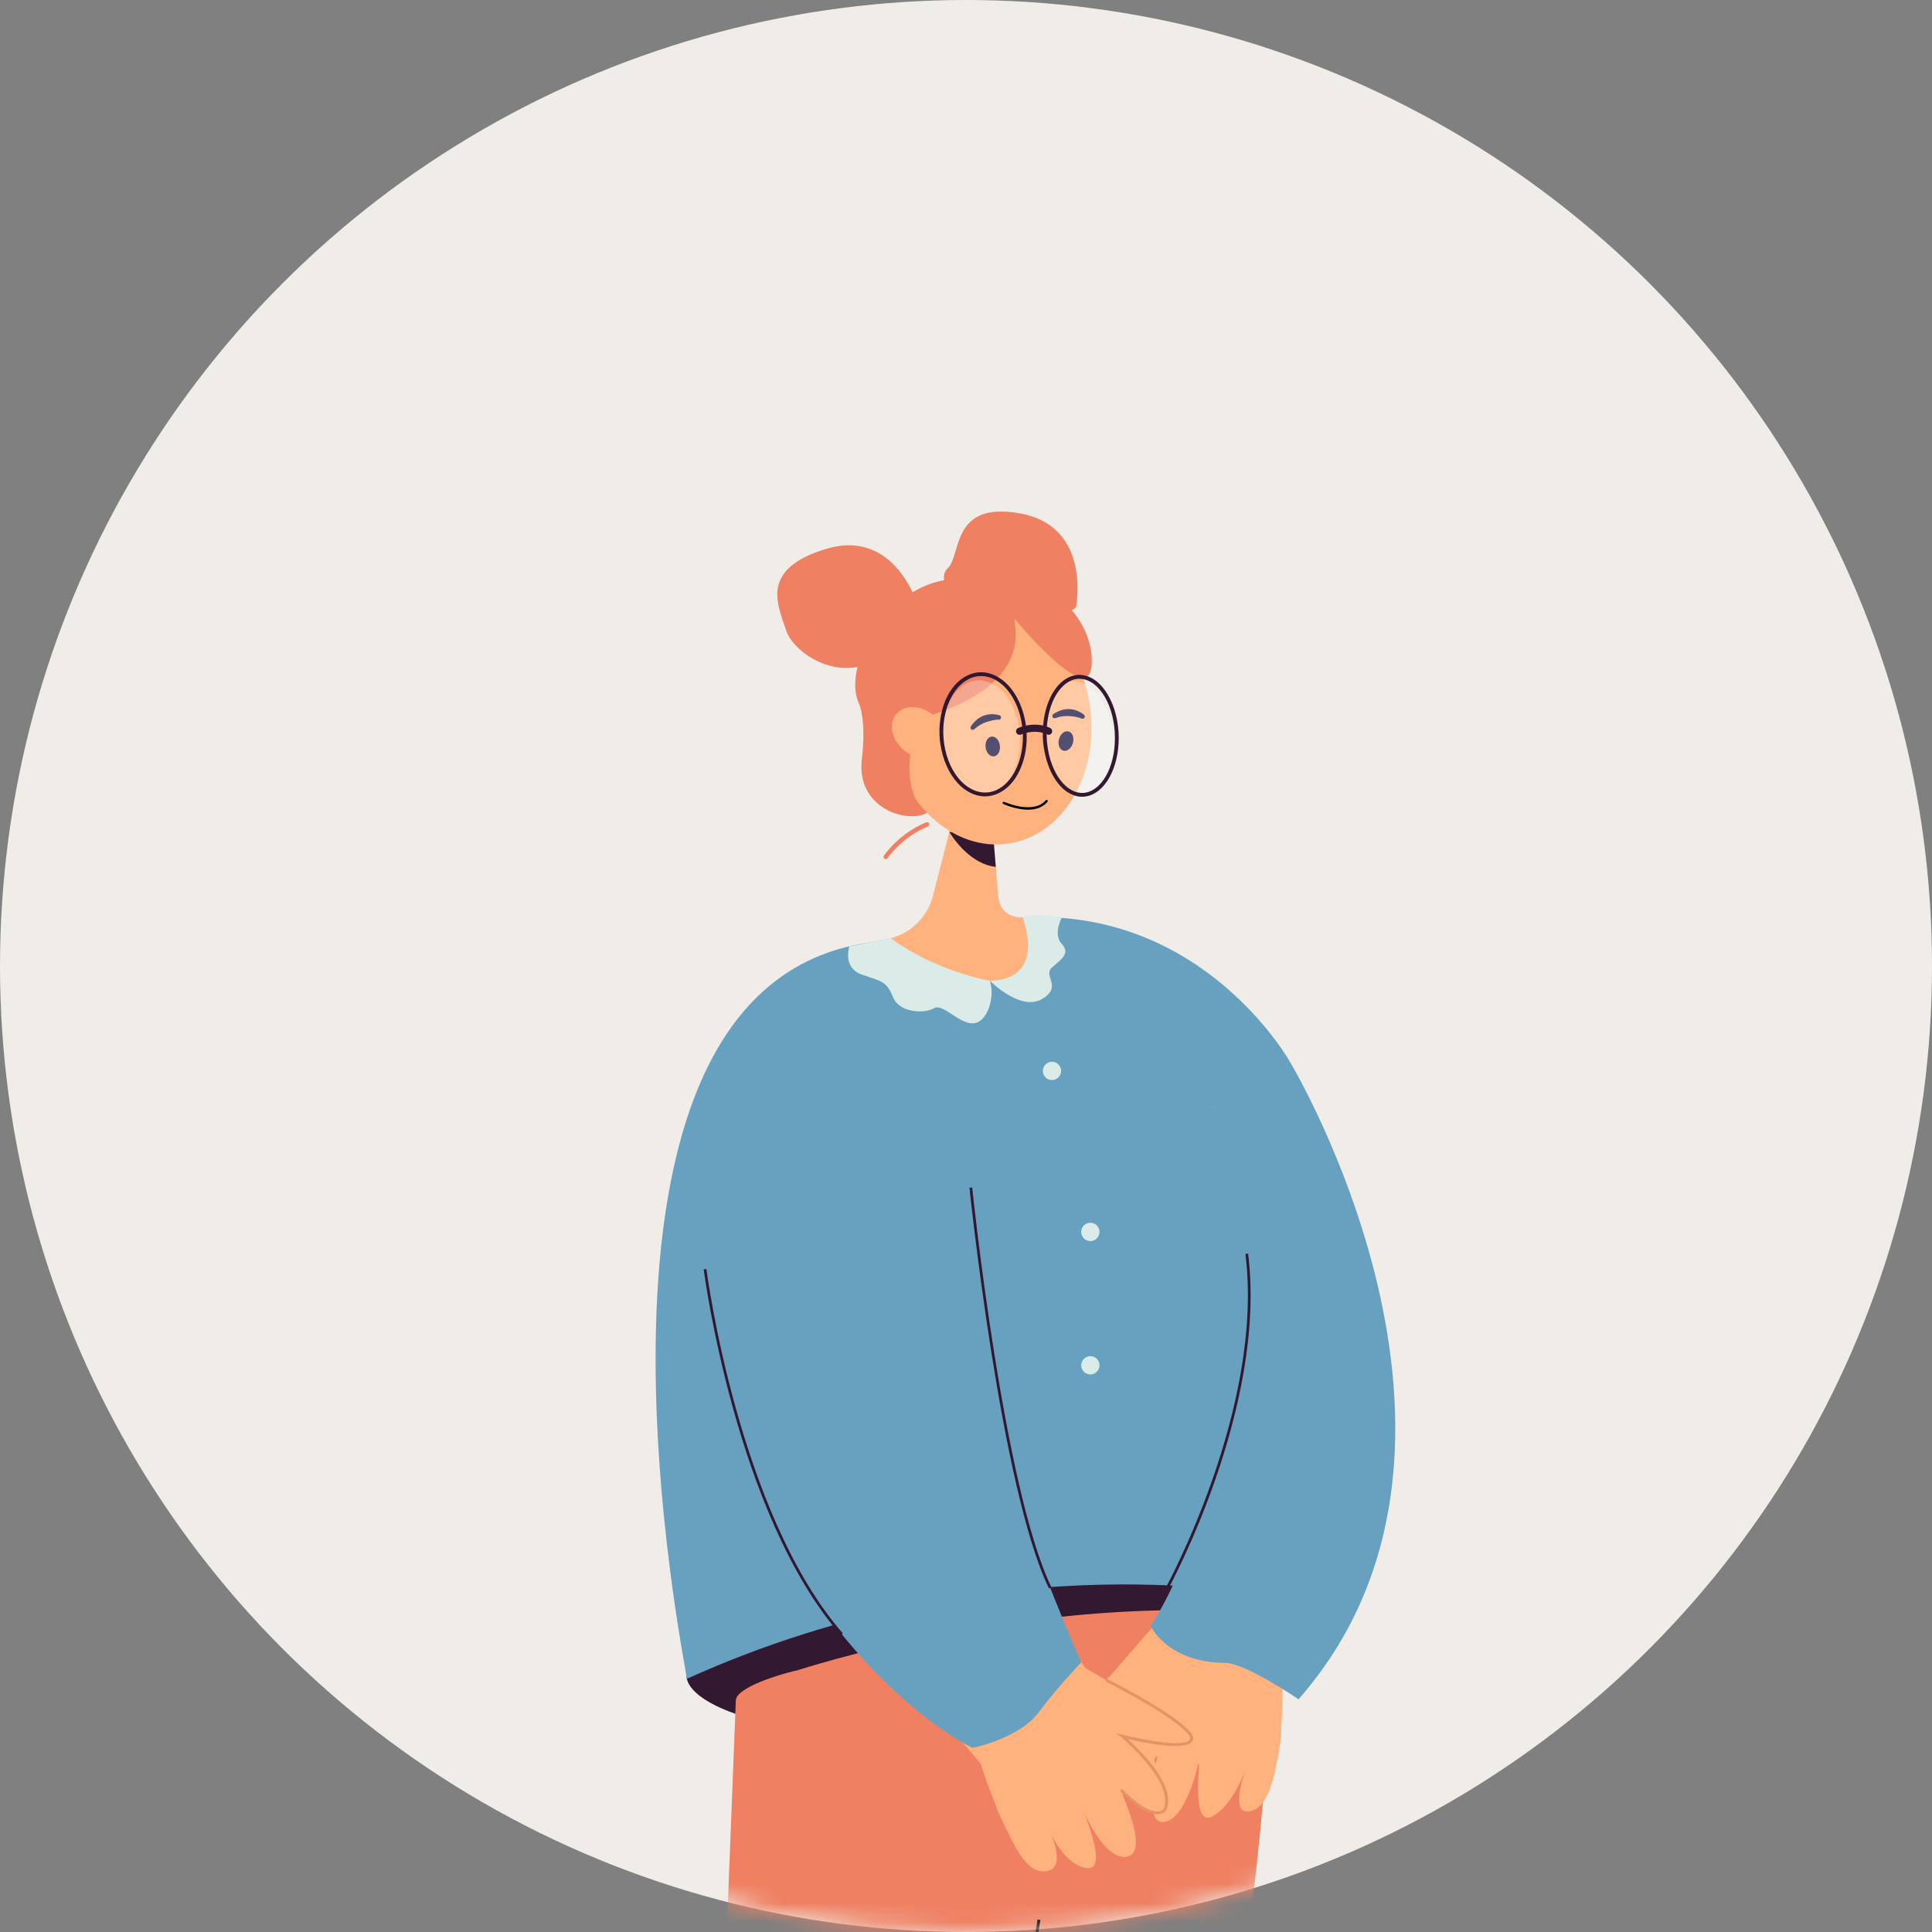 <svg width="100" height="100" viewBox="0 0 100 100" fill="none" xmlns="http://www.w3.org/2000/svg">
<rect x="0" y="0" width="100" height="100" fill="#808080" stroke="none"/>
<circle cx="50" cy="50" r="50" fill="#F0ECE8"/>
<mask id="mask0_922_23206" style="mask-type:alpha" maskUnits="userSpaceOnUse" x="0" y="0" width="100" height="100">
<circle cx="50" cy="50" r="50" fill="#B4BCC2"/>
</mask>
<g mask="url(#mask0_922_23206)">
<g clip-path="url(#clip0_922_23206)">
<path d="M52.459 86.098L52.242 86.092C52.425 79.373 56.688 54.964 56.732 54.718L56.947 54.756C56.904 55.002 52.643 79.394 52.46 86.098H52.459Z" fill="#331832"/>
<path d="M6.787 87.002C7.386 87.964 8.144 90.133 8.725 91.105C8.977 91.528 9.727 93.005 9.347 93.317C9.018 93.588 7.872 92.702 7.378 92.214C7.176 95.468 5.449 100.128 5.387 93.279C5.383 93.279 5.379 93.279 5.376 93.279C5.32 93.972 5.005 97.83 4.125 97.392C3.349 97.005 3.462 94.234 3.543 93.093C3.533 93.092 3.523 93.089 3.513 93.088C3.331 94.241 2.824 97.013 2.203 96.403C1.425 95.637 1.477 92.596 1.477 92.596C1.477 92.596 1.327 96.479 0.322 95.708C-0.244 95.274 0.069 93.059 0.285 91.684C0.33 91.395 0.372 91.143 0.398 90.953C0.421 90.795 0.458 90.658 0.506 90.535C1.01 88.258 1.709 86.878 1.709 86.878C1.709 86.878 2.243 85.112 4.244 85.269C5.519 85.369 6.528 86.587 6.788 87.004L6.787 87.002Z" fill="#FFB27D"/>
<path d="M55.689 31.444C55.689 31.444 56.531 27.292 52.859 26.587C49.188 25.881 49.78 28.765 49.046 29.421C48.312 30.077 49.828 32.344 51.585 32.785C53.342 33.226 55.689 31.445 55.689 31.445V31.444Z" fill="#EF8062"/>
<path d="M65.605 87.029C65.108 79.235 49.506 87.874 49.506 87.874L52.191 114.592L48.842 118.917C48.842 118.917 42.936 141.354 45.932 148.859C46.523 150.341 49.071 150.315 50.265 150.176C58.703 149.193 60.797 122.465 62.999 110.718C64.104 104.824 65.904 91.743 65.605 87.029Z" fill="#EF8062"/>
<path d="M35.551 86.895C35.995 88.81 43.067 90.816 51.53 88.788C59.996 86.76 66.6 84.602 66.156 82.689C65.713 80.774 58.389 79.828 49.924 81.857C41.459 83.885 35.108 84.98 35.551 86.895Z" fill="#331832"/>
<path d="M58.965 85.013L46.576 145.615C46.194 148.191 44.249 150.217 41.745 150.651L40.653 150.841C38.075 151.287 35.728 149.197 35.795 146.516L38.087 88.004C38.131 87.327 40.385 86.667 41.031 86.51C46.383 85.214 58.925 82.534 58.965 85.013Z" fill="#EF8062"/>
<path d="M62.782 57.309C64.864 56.351 66.765 54.957 66.765 54.957C66.765 54.957 62.299 46.962 52.925 47.493C51.628 47.566 45.763 48.636 44.505 48.867C28.365 51.832 35.493 86.154 35.551 86.895C51.866 79.513 66.156 82.689 66.156 82.689C66.276 69.608 63.041 57.964 62.782 57.309Z" fill="#68A1BF"/>
<path d="M53.703 99.353L46.491 145.599L46.639 145.622L53.851 99.376L53.703 99.353Z" fill="#020202"/>
<path d="M41.346 86.434C41.346 86.434 52.682 82.689 64.448 83.436C64.989 83.471 65.419 83.901 65.451 84.443L65.707 88.766L53.342 87.647L41.345 86.435L41.346 86.434Z" fill="#EF8062"/>
<path d="M46.106 48.563C47.535 50.23 49.142 50.766 51.234 50.766C54.403 50.766 52.926 47.493 52.926 47.493C52.148 47.474 51.722 47.078 51.658 46.301L51.581 45.344L51.542 44.87L51.417 43.355L51.305 41.995L50.848 36.415L49.387 42.096L49.138 43.061L48.281 46.39C48.007 47.451 47.18 48.274 46.122 48.557C46.117 48.557 46.111 48.561 46.106 48.561V48.563Z" fill="#FFB27D"/>
<path d="M49.138 43.062C49.138 43.062 50.073 44.709 51.542 44.87L51.417 43.355C50.5 43.173 49.138 43.06 49.138 43.06V43.062Z" fill="#331832"/>
<path d="M44.489 36.475C44.489 36.475 44.842 37.348 44.61 39.285C44.271 42.119 47.541 42.771 48.212 41.873C48.295 41.762 47.45 37.163 47.45 37.163L46.37 36.728L44.488 36.476L44.489 36.475Z" fill="#EF8062"/>
<path d="M52.222 43.659C55.077 43.215 56.949 39.991 56.402 36.458C55.855 32.925 53.098 30.421 50.243 30.865C47.389 31.31 45.517 34.534 46.064 38.067C46.61 41.6 49.368 44.103 52.222 43.659Z" fill="#FFB27D"/>
<path d="M52.521 32.03C52.408 32.249 53.731 35.413 47.775 37.144C41.82 38.876 44.325 30.912 48.783 30.047C55.221 28.798 56.84 33.017 56.46 34.686C56.082 36.355 52.52 32.03 52.52 32.03H52.521Z" fill="#EF8062"/>
<path d="M48.283 35.993C48.283 35.993 46.206 39.006 47.482 41.556C47.482 41.556 45.797 40.201 45.675 39.617C45.552 39.034 45.605 36.845 45.605 36.845L48.283 35.993Z" fill="#EF8062"/>
<path d="M46.906 38.921C47.578 39.39 48.406 39.321 48.755 38.765C49.103 38.209 48.841 37.378 48.168 36.908C47.496 36.439 46.669 36.508 46.319 37.064C45.971 37.62 46.233 38.451 46.906 38.921Z" fill="#FFB27D"/>
<path d="M51.743 37.243C51.777 37.229 51.802 37.199 51.811 37.16C51.826 37.096 51.786 37.032 51.722 37.018C51.685 37.008 50.83 36.724 50.253 37.595C50.217 37.65 50.229 37.723 50.284 37.76C50.338 37.798 50.401 37.775 50.449 37.73C50.932 37.282 51.637 37.242 51.669 37.249C51.696 37.254 51.721 37.251 51.743 37.241V37.243Z" fill="#080435"/>
<path d="M51.014 38.684C51.048 38.967 51.243 39.175 51.447 39.15C51.652 39.125 51.789 38.875 51.754 38.593C51.72 38.31 51.525 38.101 51.321 38.127C51.116 38.152 50.979 38.402 51.014 38.684Z" fill="#080435"/>
<path d="M56.035 37.204C56.071 37.204 56.106 37.186 56.129 37.154C56.166 37.1 56.154 37.025 56.1 36.988C56.069 36.965 55.386 36.376 54.522 36.96C54.467 36.997 54.451 37.069 54.486 37.126C54.522 37.18 54.589 37.184 54.651 37.162C55.268 36.932 55.935 37.164 55.962 37.183C55.983 37.199 56.009 37.206 56.034 37.204H56.035Z" fill="#080435"/>
<path d="M54.814 38.257C54.738 38.532 54.838 38.798 55.038 38.853C55.236 38.908 55.459 38.73 55.533 38.455C55.609 38.18 55.509 37.914 55.309 37.859C55.111 37.804 54.889 37.982 54.814 38.257Z" fill="#080435"/>
<g opacity="0.3">
<path d="M48.795 37.422C48.558 39.014 49.252 40.65 50.346 41.078C51.44 41.505 52.519 40.562 52.756 38.971C52.993 37.38 52.299 35.743 51.205 35.315C50.111 34.888 49.033 35.831 48.795 37.422Z" fill="white"/>
</g>
<g opacity="0.3">
<path d="M54.098 37.563C54.041 39.141 54.794 40.7 55.779 41.044C56.765 41.389 57.611 40.39 57.667 38.811C57.724 37.233 56.971 35.673 55.986 35.329C55 34.984 54.154 35.983 54.097 37.563H54.098Z" fill="white"/>
</g>
<path d="M48.681 38.558C48.694 38.639 48.709 38.722 48.727 38.801C48.89 39.577 49.252 40.264 49.744 40.705C49.938 40.881 50.154 41.018 50.387 41.107C50.611 41.193 50.836 41.23 51.059 41.218C51.12 41.215 51.18 41.209 51.238 41.199C51.437 41.166 51.634 41.095 51.821 40.986C52.284 40.716 52.649 40.243 52.878 39.637C52.973 39.389 53.045 39.116 53.09 38.828C53.137 38.527 53.151 38.228 53.134 37.931C53.13 37.804 53.118 37.681 53.101 37.557C52.957 36.463 52.419 35.493 51.669 35.051C51.577 34.995 51.478 34.949 51.38 34.909C50.893 34.723 50.398 34.765 49.945 35.031C49.372 35.365 48.946 36.009 48.748 36.828C48.718 36.945 48.696 37.065 48.677 37.188C48.665 37.261 48.657 37.334 48.65 37.409C48.626 37.621 48.621 37.835 48.629 38.046C48.636 38.22 48.653 38.392 48.68 38.56L48.681 38.558ZM52.223 40.384C52.074 40.562 51.906 40.709 51.723 40.815C51.562 40.911 51.394 40.972 51.222 41.002C50.971 41.043 50.714 41.018 50.458 40.92C50.217 40.828 49.996 40.681 49.8 40.487C49.318 40.022 48.985 39.299 48.869 38.495V38.492C48.851 38.37 48.839 38.245 48.831 38.12C48.825 38.001 48.822 37.88 48.826 37.759C48.83 37.578 48.845 37.4 48.874 37.218C48.901 37.052 48.934 36.89 48.981 36.738C49.003 36.65 49.031 36.567 49.063 36.484C49.065 36.479 49.066 36.475 49.07 36.469C49.072 36.46 49.077 36.452 49.079 36.443C49.141 36.281 49.21 36.132 49.291 35.994C49.491 35.647 49.749 35.373 50.046 35.199C50.262 35.072 50.489 35.002 50.72 34.995C50.916 34.985 51.113 35.017 51.31 35.093C51.385 35.123 51.458 35.155 51.528 35.196C52.257 35.596 52.777 36.536 52.91 37.604C52.928 37.728 52.938 37.854 52.942 37.983C52.951 38.252 52.938 38.525 52.895 38.797C52.854 39.07 52.785 39.33 52.693 39.567C52.576 39.878 52.417 40.152 52.23 40.376C52.225 40.379 52.224 40.382 52.221 40.384H52.223Z" fill="#331832"/>
<path d="M54.153 38.471C54.166 38.558 54.181 38.642 54.2 38.725C54.217 38.809 54.24 38.892 54.261 38.972C54.274 39.027 54.289 39.083 54.306 39.136C54.306 39.142 54.31 39.15 54.312 39.157C54.325 39.202 54.34 39.245 54.355 39.291C54.358 39.292 54.358 39.294 54.358 39.297C54.242 38.898 54.176 38.455 54.173 38.002C54.161 37.996 54.137 37.985 54.102 37.973C54.106 38.059 54.113 38.141 54.121 38.227C54.129 38.31 54.14 38.393 54.152 38.471H54.153ZM54.153 38.471C54.166 38.558 54.181 38.642 54.2 38.725C54.217 38.809 54.24 38.892 54.261 38.972C54.274 39.027 54.289 39.083 54.306 39.136C54.306 39.142 54.31 39.15 54.312 39.157C54.325 39.202 54.34 39.245 54.355 39.291C54.358 39.292 54.358 39.294 54.358 39.297C54.242 38.898 54.176 38.455 54.173 38.002C54.161 37.996 54.137 37.985 54.102 37.973C54.106 38.059 54.113 38.141 54.121 38.227C54.129 38.31 54.14 38.393 54.152 38.471H54.153ZM54.153 38.471C54.166 38.558 54.181 38.642 54.2 38.725C54.217 38.809 54.24 38.892 54.261 38.972C54.274 39.027 54.289 39.083 54.306 39.136C54.306 39.142 54.31 39.15 54.312 39.157C54.325 39.202 54.34 39.245 54.355 39.291C54.358 39.292 54.358 39.294 54.358 39.297C54.242 38.898 54.176 38.455 54.173 38.002C54.161 37.996 54.137 37.985 54.102 37.973C54.106 38.059 54.113 38.141 54.121 38.227C54.129 38.31 54.14 38.393 54.152 38.471H54.153ZM54.153 38.471C54.166 38.558 54.181 38.642 54.2 38.725C54.217 38.809 54.24 38.892 54.261 38.972C54.274 39.027 54.289 39.083 54.306 39.136C54.306 39.142 54.31 39.15 54.312 39.157C54.325 39.202 54.34 39.245 54.355 39.291C54.358 39.292 54.358 39.294 54.358 39.297C54.242 38.898 54.176 38.455 54.173 38.002C54.161 37.996 54.137 37.985 54.102 37.973C54.106 38.059 54.113 38.141 54.121 38.227C54.129 38.31 54.14 38.393 54.152 38.471H54.153ZM54.153 38.471C54.166 38.558 54.181 38.642 54.2 38.725C54.217 38.809 54.24 38.892 54.261 38.972C54.274 39.027 54.289 39.083 54.306 39.136C54.306 39.142 54.31 39.15 54.312 39.157C54.325 39.202 54.34 39.245 54.355 39.291C54.358 39.292 54.358 39.294 54.358 39.297C54.242 38.898 54.176 38.455 54.173 38.002C54.161 37.996 54.137 37.985 54.102 37.973C54.106 38.059 54.113 38.141 54.121 38.227C54.129 38.31 54.14 38.393 54.152 38.471H54.153ZM54.153 38.471C54.166 38.558 54.181 38.642 54.2 38.725C54.217 38.809 54.24 38.892 54.261 38.972C54.274 39.027 54.289 39.083 54.306 39.136C54.306 39.142 54.31 39.15 54.312 39.157C54.325 39.202 54.34 39.245 54.355 39.291C54.358 39.292 54.358 39.294 54.358 39.297C54.242 38.898 54.176 38.455 54.173 38.002C54.161 37.996 54.137 37.985 54.102 37.973C54.106 38.059 54.113 38.141 54.121 38.227C54.129 38.31 54.14 38.393 54.152 38.471H54.153ZM54.153 38.471C54.166 38.558 54.181 38.642 54.2 38.725C54.217 38.809 54.24 38.892 54.261 38.972C54.274 39.027 54.289 39.083 54.306 39.136C54.306 39.142 54.31 39.15 54.312 39.157C54.325 39.202 54.34 39.245 54.355 39.291C54.358 39.292 54.358 39.294 54.358 39.297C54.242 38.898 54.176 38.455 54.173 38.002C54.161 37.996 54.137 37.985 54.102 37.973C54.106 38.059 54.113 38.141 54.121 38.227C54.129 38.31 54.14 38.393 54.152 38.471H54.153ZM54.153 38.471C54.166 38.558 54.181 38.642 54.2 38.725C54.217 38.809 54.24 38.892 54.261 38.972C54.274 39.027 54.289 39.083 54.306 39.136C54.306 39.142 54.31 39.15 54.312 39.157C54.325 39.202 54.34 39.245 54.355 39.291C54.358 39.292 54.358 39.294 54.358 39.297C54.242 38.898 54.176 38.455 54.173 38.002C54.161 37.996 54.137 37.985 54.102 37.973C54.106 38.059 54.113 38.141 54.121 38.227C54.129 38.31 54.14 38.393 54.152 38.471H54.153ZM54.035 38.736C54.122 39.305 54.306 39.832 54.561 40.252H54.563V40.254C54.819 40.68 55.151 40.995 55.532 41.145C55.556 41.154 55.58 41.162 55.604 41.17C55.606 41.172 55.609 41.172 55.61 41.174C55.806 41.24 56.006 41.256 56.2 41.225C56.366 41.2 56.529 41.14 56.684 41.045C57.295 40.68 57.736 39.845 57.867 38.815C58.077 37.135 57.394 35.437 56.347 35.026C56.326 35.018 56.302 35.008 56.28 35.002H56.278C56.187 34.971 56.1 34.95 56.01 34.939C55.883 34.924 55.76 34.929 55.637 34.953C55.485 34.982 55.339 35.04 55.192 35.124C54.583 35.489 54.14 36.324 54.012 37.355C54.004 37.421 53.996 37.488 53.991 37.555C53.98 37.679 53.975 37.805 53.976 37.929C53.971 38.203 53.992 38.474 54.032 38.733L54.035 38.736ZM54.357 39.298C54.241 38.899 54.174 38.457 54.172 38.004C54.172 37.871 54.176 37.739 54.185 37.608C54.192 37.532 54.2 37.456 54.209 37.38C54.269 36.894 54.401 36.458 54.589 36.099C54.769 35.755 55 35.485 55.267 35.317C55.277 35.309 55.287 35.302 55.297 35.297C55.431 35.217 55.569 35.166 55.71 35.145C55.834 35.126 55.961 35.129 56.089 35.157C56.151 35.17 56.214 35.187 56.276 35.211C57.245 35.592 57.872 37.197 57.672 38.793C57.672 38.8 57.67 38.807 57.668 38.815C57.668 38.815 57.668 38.816 57.668 38.819C57.668 38.819 57.668 38.825 57.668 38.828C57.668 38.831 57.667 38.834 57.668 38.835C57.539 39.789 57.137 40.546 56.585 40.876C56.308 41.045 56.006 41.085 55.71 40.997C55.676 40.989 55.641 40.975 55.608 40.963C55.578 40.951 55.55 40.941 55.522 40.925C55.516 40.925 55.505 40.918 55.498 40.913C55.498 40.913 55.496 40.913 55.496 40.911C55.493 40.911 55.493 40.91 55.49 40.907C55.265 40.796 55.06 40.616 54.883 40.379C54.67 40.102 54.498 39.749 54.376 39.355C54.37 39.337 54.365 39.317 54.358 39.301L54.357 39.298ZM54.153 38.471C54.166 38.558 54.181 38.642 54.2 38.725C54.217 38.809 54.24 38.892 54.261 38.972C54.274 39.027 54.289 39.083 54.306 39.136C54.306 39.142 54.31 39.15 54.312 39.157C54.325 39.202 54.34 39.245 54.355 39.291C54.358 39.292 54.358 39.294 54.358 39.297C54.242 38.898 54.176 38.455 54.173 38.002C54.161 37.996 54.137 37.985 54.102 37.973C54.106 38.059 54.113 38.141 54.121 38.227C54.129 38.31 54.14 38.393 54.152 38.471H54.153ZM54.153 38.471C54.166 38.558 54.181 38.642 54.2 38.725C54.217 38.809 54.24 38.892 54.261 38.972C54.274 39.027 54.289 39.083 54.306 39.136C54.306 39.142 54.31 39.15 54.312 39.157C54.325 39.202 54.34 39.245 54.355 39.291C54.358 39.292 54.358 39.294 54.358 39.297C54.242 38.898 54.176 38.455 54.173 38.002C54.161 37.996 54.137 37.985 54.102 37.973C54.106 38.059 54.113 38.141 54.121 38.227C54.129 38.31 54.14 38.393 54.152 38.471H54.153ZM54.153 38.471C54.166 38.558 54.181 38.642 54.2 38.725C54.217 38.809 54.24 38.892 54.261 38.972C54.274 39.027 54.289 39.083 54.306 39.136C54.306 39.142 54.31 39.15 54.312 39.157C54.325 39.202 54.34 39.245 54.355 39.291C54.358 39.292 54.358 39.294 54.358 39.297C54.242 38.898 54.176 38.455 54.173 38.002C54.161 37.996 54.137 37.985 54.102 37.973C54.106 38.059 54.113 38.141 54.121 38.227C54.129 38.31 54.14 38.393 54.152 38.471H54.153ZM54.153 38.471C54.166 38.558 54.181 38.642 54.2 38.725C54.217 38.809 54.24 38.892 54.261 38.972C54.274 39.027 54.289 39.083 54.306 39.136C54.306 39.142 54.31 39.15 54.312 39.157C54.325 39.202 54.34 39.245 54.355 39.291C54.358 39.292 54.358 39.294 54.358 39.297C54.242 38.898 54.176 38.455 54.173 38.002C54.161 37.996 54.137 37.985 54.102 37.973C54.106 38.059 54.113 38.141 54.121 38.227C54.129 38.31 54.14 38.393 54.152 38.471H54.153ZM54.153 38.471C54.166 38.558 54.181 38.642 54.2 38.725C54.217 38.809 54.24 38.892 54.261 38.972C54.274 39.027 54.289 39.083 54.306 39.136C54.306 39.142 54.31 39.15 54.312 39.157C54.325 39.202 54.34 39.245 54.355 39.291C54.358 39.292 54.358 39.294 54.358 39.297C54.242 38.898 54.176 38.455 54.173 38.002C54.161 37.996 54.137 37.985 54.102 37.973C54.106 38.059 54.113 38.141 54.121 38.227C54.129 38.31 54.14 38.393 54.152 38.471H54.153ZM54.153 38.471C54.166 38.558 54.181 38.642 54.2 38.725C54.217 38.809 54.24 38.892 54.261 38.972C54.274 39.027 54.289 39.083 54.306 39.136C54.306 39.142 54.31 39.15 54.312 39.157C54.325 39.202 54.34 39.245 54.355 39.291C54.358 39.292 54.358 39.294 54.358 39.297C54.242 38.898 54.176 38.455 54.173 38.002C54.161 37.996 54.137 37.985 54.102 37.973C54.106 38.059 54.113 38.141 54.121 38.227C54.129 38.31 54.14 38.393 54.152 38.471H54.153ZM54.153 38.471C54.166 38.558 54.181 38.642 54.2 38.725C54.217 38.809 54.24 38.892 54.261 38.972C54.274 39.027 54.289 39.083 54.306 39.136C54.306 39.142 54.31 39.15 54.312 39.157C54.325 39.202 54.34 39.245 54.355 39.291C54.358 39.292 54.358 39.294 54.358 39.297C54.242 38.898 54.176 38.455 54.173 38.002C54.161 37.996 54.137 37.985 54.102 37.973C54.106 38.059 54.113 38.141 54.121 38.227C54.129 38.31 54.14 38.393 54.152 38.471H54.153Z" fill="#331832"/>
<path d="M54.304 38.03C54.358 38.022 54.407 37.989 54.437 37.938C54.486 37.848 54.454 37.736 54.366 37.685C54.338 37.669 53.658 37.299 52.706 37.677C52.612 37.715 52.565 37.823 52.604 37.918C52.641 38.013 52.749 38.059 52.844 38.022C53.632 37.707 54.181 38.006 54.186 38.009C54.224 38.03 54.265 38.037 54.305 38.03H54.304Z" fill="#331832"/>
<path d="M47.537 31.433C47.537 31.433 46.406 27.351 42.816 28.396C39.226 29.441 40.296 31.399 40.703 32.658C41.007 33.596 42.725 34.905 44.489 34.496C46.254 34.087 47.537 31.431 47.537 31.431V31.433Z" fill="#EF8062"/>
<path d="M45.846 44.47C45.825 44.47 45.803 44.464 45.783 44.452C45.729 44.417 45.716 44.345 45.751 44.293C45.781 44.246 46.523 43.145 47.942 42.564C48 42.54 48.067 42.568 48.091 42.627C48.115 42.685 48.087 42.752 48.028 42.776C46.675 43.331 45.949 44.408 45.942 44.42C45.92 44.453 45.884 44.47 45.846 44.47Z" fill="#EF8062"/>
<path d="M53.208 41.909C52.583 41.909 51.973 41.633 51.933 41.614C51.902 41.599 51.889 41.563 51.902 41.532C51.917 41.502 51.953 41.488 51.983 41.503C51.998 41.51 53.482 42.182 54.127 41.422C54.148 41.396 54.187 41.392 54.213 41.415C54.239 41.436 54.242 41.475 54.22 41.502C53.956 41.813 53.579 41.91 53.208 41.91V41.909Z" fill="#020202"/>
<path d="M62.554 84.749C62.874 85.226 62.748 85.879 62.272 86.199L58.264 88.877C57.788 89.197 55.729 90.051 55.409 89.574C55.09 89.097 56.439 87.713 56.867 87.331C57.852 86.449 59.449 84.3 60.451 83.437C60.885 83.063 62.233 84.272 62.553 84.748L62.554 84.749Z" fill="#FFB27D"/>
<path d="M66.208 85.044C66.208 85.044 66.63 87.427 66.164 90.875C66.023 91.924 59.05 91.38 58.877 90.207C58.703 89.034 60.233 85.437 60.233 85.437L66.208 85.044Z" fill="#FFB27D"/>
<path d="M60.803 87.078C60.803 87.078 59.17 85.778 58.365 87.838C57.057 91.184 57.518 95.543 59.916 90.779C59.997 90.619 59.001 94.508 60.271 94.304C61.542 94.098 62.138 90.764 62.138 90.764C62.138 90.764 61.593 94.612 62.73 94.028C63.868 93.445 64.51 91.483 64.51 91.483C64.51 91.483 63.471 94.214 64.864 93.702C65.815 93.354 66.088 91.301 66.285 90.025C66.472 88.82 65.758 88.308 64.586 88.212C64.586 88.212 63.475 87.435 62.693 87.566C62.393 87.615 62.152 87.3 61.946 87.242C61.551 87.131 60.8 87.082 60.8 87.082L60.803 87.078Z" fill="#FFB27D"/>
<path d="M57.756 88.439C54.126 83.771 47.919 74.811 46.732 59.262C46.584 57.315 37.143 58.393 37.529 61.052C39.76 76.441 42.965 82.311 51.77 92.462L57.756 88.439Z" fill="#FFB27D"/>
<path d="M53.623 87.764C53.47 88.317 53.795 88.895 54.346 89.05L58.992 90.324C59.544 90.477 61.767 90.636 61.92 90.083C62.073 89.53 60.358 88.643 59.831 88.416C59.16 88.124 58.189 87.525 57.247 86.962C56.489 86.508 55.75 86.079 55.205 85.855C54.675 85.637 53.776 87.211 53.623 87.764Z" fill="#FFB27D"/>
<path d="M50.249 89.2C50.249 89.2 50.597 91.594 52.123 94.719C52.587 95.669 59.032 92.948 58.83 91.78C58.626 90.612 56.043 87.682 56.043 87.682L50.249 89.2Z" fill="#FFB27D"/>
<path d="M56.018 89.42C56.018 89.42 57.158 87.67 58.57 89.371C60.862 92.132 61.373 95.76 58.023 92.652C57.891 92.531 59.589 95.898 58.32 96.105C57.049 96.312 55.909 93.34 55.909 93.34C55.909 93.34 57.499 96.889 56.236 96.695C54.974 96.501 54.228 94.549 54.228 94.549C54.228 94.549 55.449 96.909 53.965 96.865C52.953 96.834 52.328 95.099 51.739 93.951C51.182 92.866 51.701 92.155 52.782 91.693C52.782 91.693 53.592 90.604 54.374 90.481C54.674 90.434 54.803 90.058 54.981 89.937C55.321 89.707 56.019 89.423 56.019 89.423L56.018 89.42Z" fill="#FFB27D"/>
<path d="M59.894 93.908C59.539 93.908 58.927 93.686 57.969 92.703L58.077 92.597C59.044 93.589 59.62 93.772 59.935 93.756C60.122 93.745 60.21 93.659 60.231 93.637C60.809 92.213 58.057 89.941 58.029 89.918L57.766 89.702L58.096 89.786C59.376 90.115 61.461 90.464 61.61 90.005C61.69 89.76 60.567 88.735 57.217 87.027L57.285 86.894C58.072 87.294 61.986 89.331 61.752 90.052C61.547 90.688 59.243 90.214 58.364 90.007C59.047 90.616 60.901 92.425 60.366 93.705L60.358 93.72C60.352 93.726 60.235 93.885 59.956 93.905C59.937 93.907 59.917 93.908 59.895 93.908H59.894Z" fill="#E19567"/>
<path d="M37.113 57.288C37.113 57.288 34.947 68.138 38.714 76.597C42.481 85.056 47.898 89.248 50.34 90.469C50.34 90.469 52.738 90 53.765 88.627C54.792 87.252 55.963 86.051 55.963 86.051C55.963 86.051 47.118 65.967 48.236 57.755L37.113 57.288Z" fill="#68A1BF"/>
<path d="M66.766 54.957C66.766 54.957 78.734 74.826 67.211 87.956C67.211 87.956 64.47 86.077 63.41 86.071C60.414 86.052 59.549 84.156 59.549 84.156C59.549 84.156 65.9 75.386 62.783 57.309L66.766 54.957Z" fill="#68A1BF"/>
<path d="M54.297 82.222C51.813 77.128 50.196 61.636 50.18 61.48L50.32 61.465C50.336 61.62 51.95 77.088 54.424 82.159L54.297 82.222Z" fill="#331832"/>
<path d="M43.52 84.64C38.071 78.376 36.439 65.828 36.423 65.702L36.563 65.685C36.579 65.81 38.206 78.316 43.627 84.547L43.52 84.641V84.64Z" fill="#331832"/>
<path d="M60.475 82.225L60.351 82.157C60.402 82.065 65.451 72.81 64.462 64.902L64.602 64.884C65.598 72.838 60.527 82.133 60.475 82.225Z" fill="#331832"/>
<path d="M46.106 48.563L43.964 48.982C43.964 48.982 43.585 50.099 44.633 50.453C45.681 50.807 45.892 50.807 46.229 51.623C46.565 52.438 47.871 52.472 48.331 52.189C48.791 51.906 49.595 52.968 50.341 52.968C51.087 52.968 51.525 51.644 51.235 50.765C51.235 50.765 48.438 50.284 46.106 48.562V48.563Z" fill="#DAEBE8"/>
<path d="M52.926 47.492C52.926 47.492 54.243 50.687 51.234 50.766C51.234 50.766 52.816 52.355 53.921 51.717C55.028 51.08 53.968 50.513 54.439 50.089C54.91 49.664 55.428 49.356 54.957 48.861C54.487 48.365 54.957 47.494 54.957 47.494C54.957 47.494 53.649 47.189 52.926 47.494V47.492Z" fill="#DAEBE8"/>
<path d="M53.977 55.43C53.977 55.169 54.189 54.956 54.45 54.956C54.711 54.956 54.923 55.169 54.923 55.43C54.923 55.692 54.711 55.905 54.45 55.905C54.189 55.905 53.977 55.692 53.977 55.43Z" fill="#DAEBE8"/>
<path d="M55.963 70.668C55.963 70.406 56.175 70.194 56.436 70.194C56.697 70.194 56.909 70.406 56.909 70.668C56.909 70.93 56.697 71.142 56.436 71.142C56.175 71.142 55.963 70.93 55.963 70.668Z" fill="#DAEBE8"/>
<path d="M55.963 63.763C55.963 63.502 56.175 63.289 56.436 63.289C56.697 63.289 56.909 63.502 56.909 63.763C56.909 64.025 56.697 64.238 56.436 64.238C56.175 64.238 55.963 64.025 55.963 63.763Z" fill="#DAEBE8"/>
</g>
</g>
<defs>
<clipPath id="clip0_922_23206">
<rect width="95.333" height="130.37" fill="white" transform="translate(0 24)"/>
</clipPath>
</defs>
</svg>
